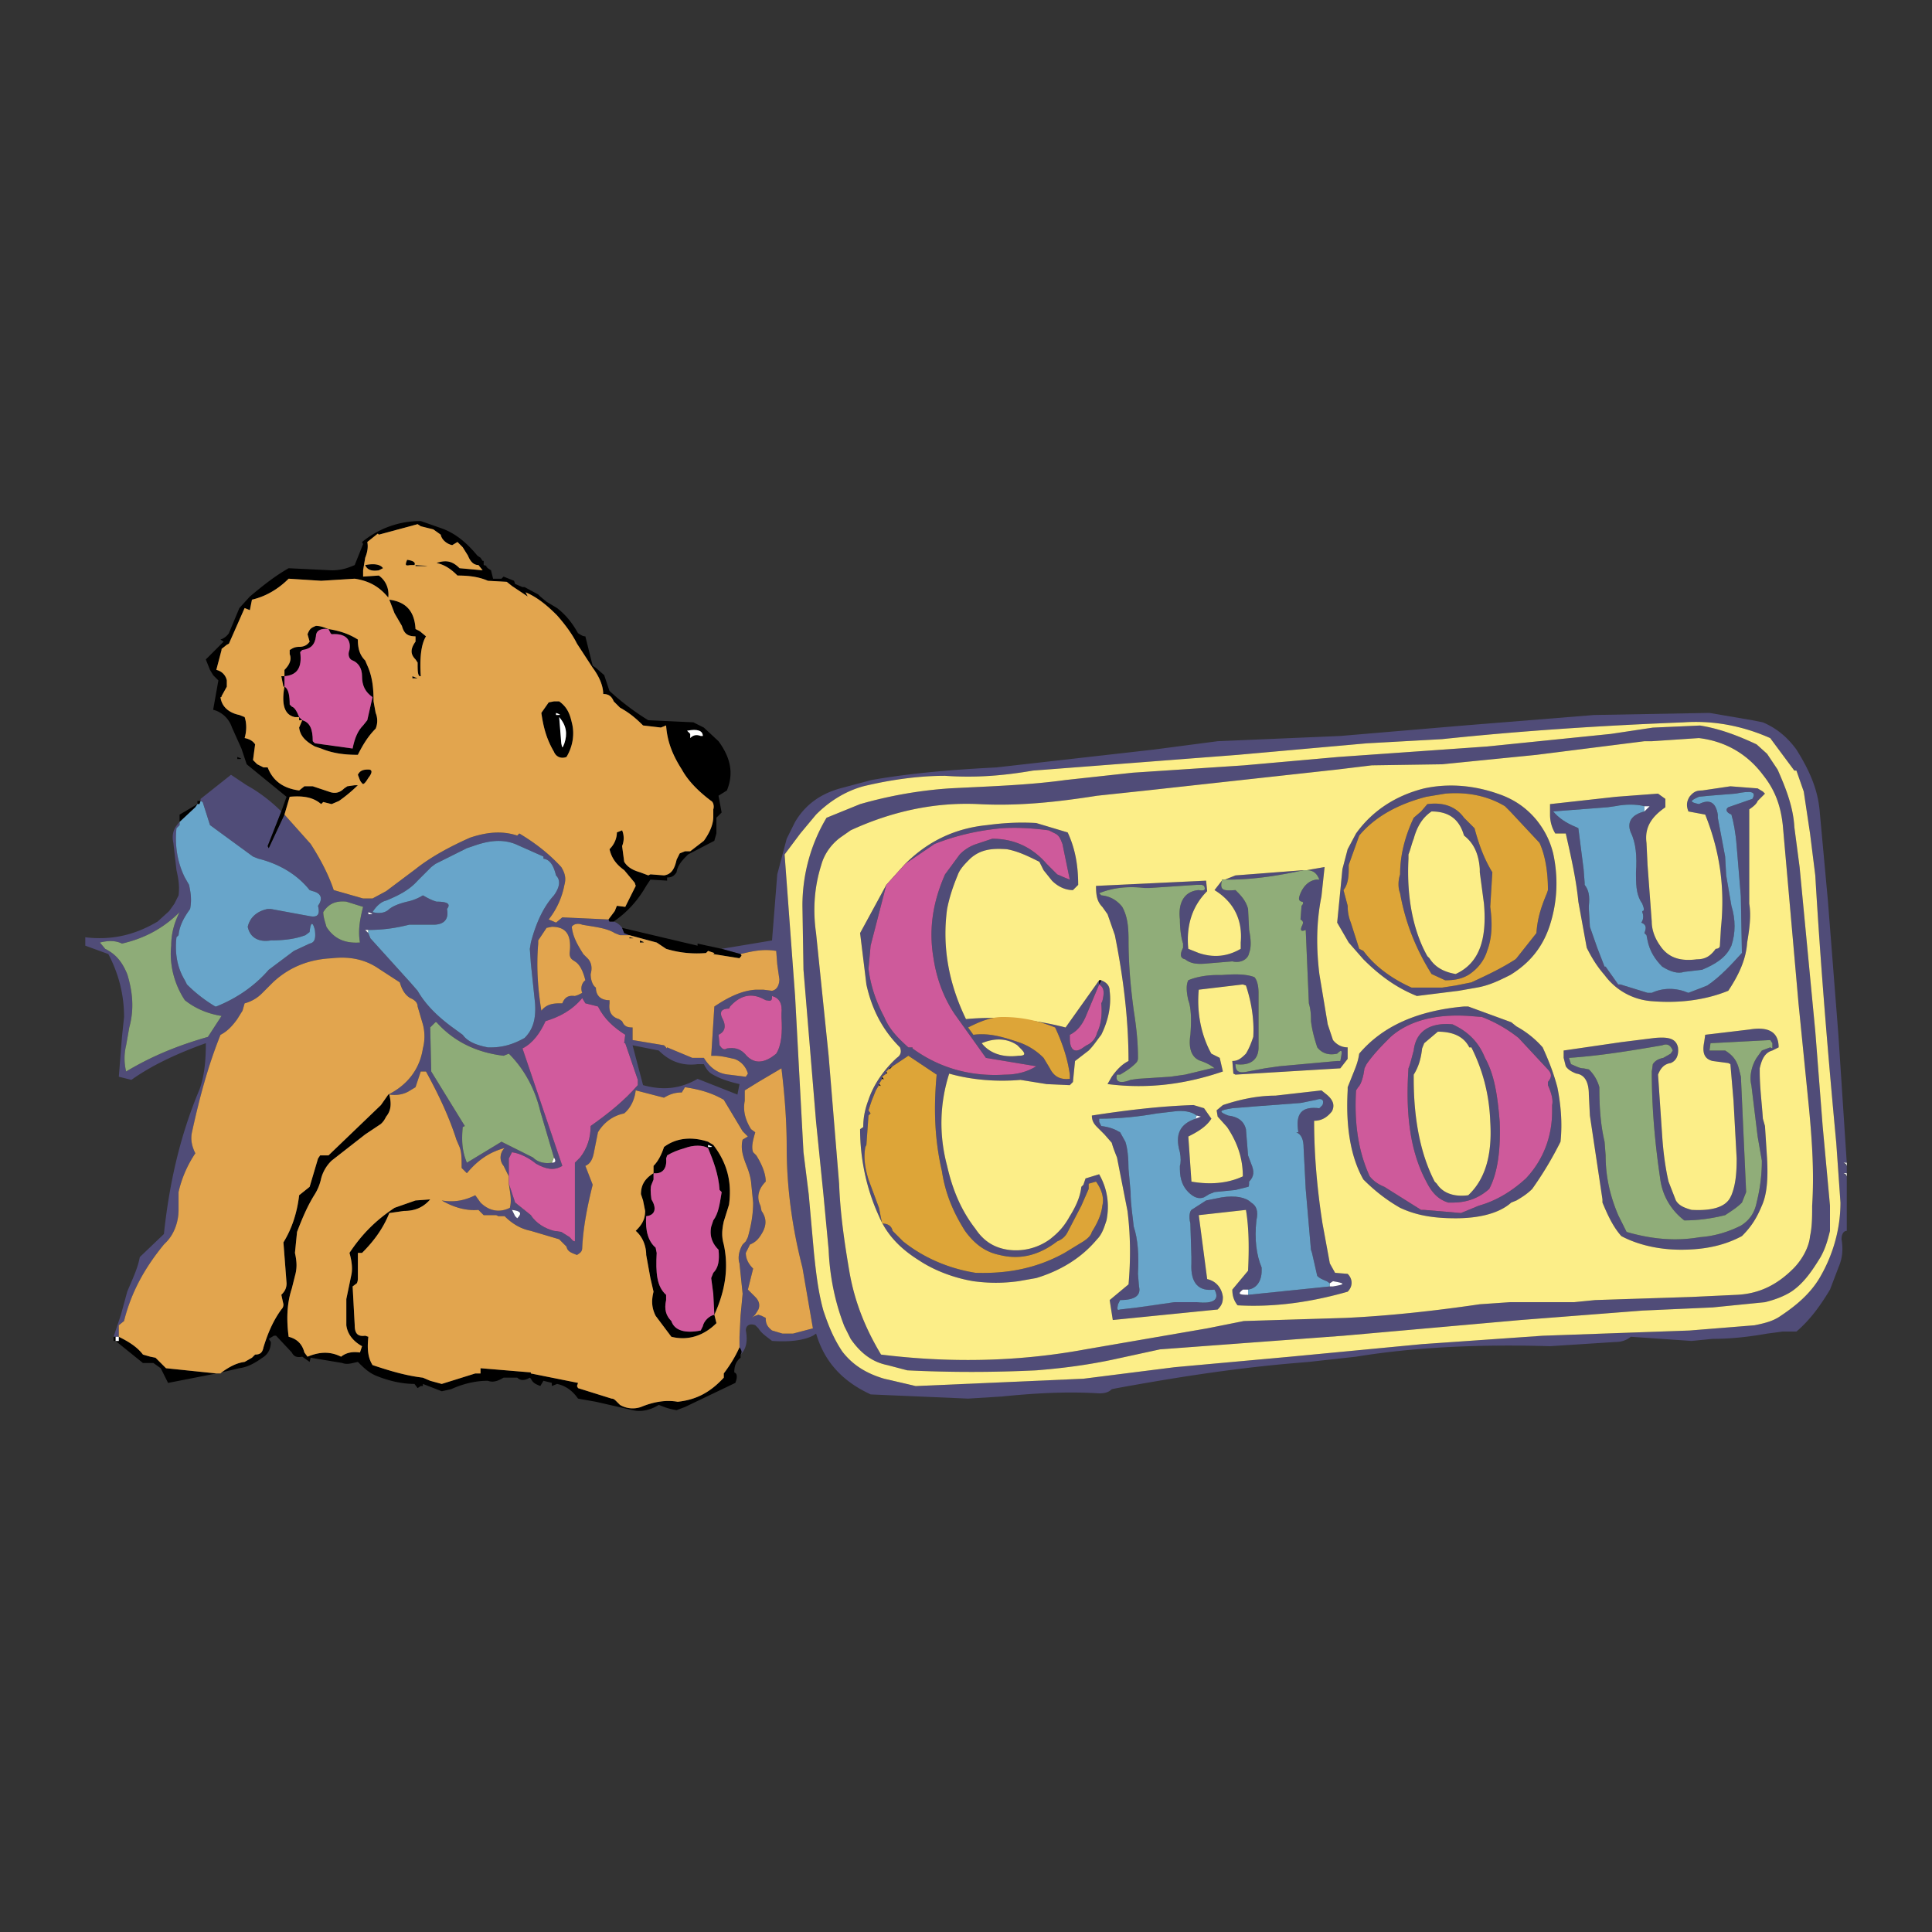 <svg xmlns="http://www.w3.org/2000/svg" width="2500" height="2500" viewBox="0 0 192.756 192.756"><rect x="0" y="0" width="192.756" height="192.756" fill="#333333" stroke="none"/><g fill-rule="evenodd" clip-rule="evenodd"><path fill="#fff" fill-opacity="0" d="M0 0h192.756v192.756H0V0z"/><path d="M184.252 116.006l-.836-12.764-1.047-13.39-.836-9.101c-.211-2.092-1.047-3.975-2.303-5.963-.836-1.151-1.883-2.092-3.348-2.72l-1.045-.209-4.289-.732-11.508.209-12.973 1.046-12.344 1.046-12.24.523-6.381.837-15.691 1.778c-4.08.209-8.265.523-12.449 1.255l-3.138.837c-1.883.523-3.452 1.569-4.499 3.348l-.835 1.674-.942 3.557-.523 6.591-5.021.837 1.883.523c1.255-.314 2.302-.523 3.557-.314l.105 1.36.209 1.466c0 .521-.209 1.045-.732 1.15l-.837-.105h-.837c-1.465.105-2.825.838-4.08 1.674l-.313 4.916h.313c.732 0 1.465.211 1.988.314.627.209 1.151.732 1.36 1.465l-.209.314-1.674-.209c-1.255-.105-1.988-.838-2.511-1.674h-1.15l-2.511-1.047-.104.105v-.105l-.209-.209-3.138-.523v-1.256c-.523 0-.837-.104-1.046-.627l-.313-.209c-.732-.209-1.046-.732-.941-1.57v-.312c-.837 0-1.36-.42-1.36-1.256-.313-.209-.522-.732-.522-1.359.209-.732 0-1.256-.314-1.57l-.418-.418c-.523-.837-1.046-1.674-1.151-2.72.104-.209.523-.418 1.046-.209 1.15.209 2.406.313 3.243.837l.523.209h.941l-.523-.209-.209-.523a1.629 1.629 0 0 0-.836-.627h-.424l-.104-.209-4.603-.209-.628.523-.732-.314a7.908 7.908 0 0 0 1.569-3.453c.209-.732 0-1.255-.314-1.778-1.255-1.36-2.616-2.406-4.185-3.348l-.209.209c-1.569-.523-3.138-.314-4.708.209-1.883.837-3.871 1.883-5.44 3.138l-2.929 2.197-1.36.732h-.941l-2.929-.837c-.523-1.569-1.36-3.139-2.301-4.603l-2.615-2.93-1.569 3.348-.104-.209 1.36-3.452c-1.046-1.046-2.301-1.988-3.452-2.615L23.047 77.3l-3.034 2.406v.209l.209.105.732 2.301 4.29 3.138.523.209c2.092.523 3.871 1.569 5.126 3.139l.313.104c.837.209 1.046.732.523 1.464.209.837 0 1.151-.732 1.046l-1.15-.209-2.825-.523h-.313c-1.046.209-1.778.837-1.988 1.778.209 1.046 1.046 1.569 2.301 1.36 1.569 0 2.616-.209 3.453-.523l.418-.313c.104-1.046.313-1.046.523-.209.104.837 0 1.255-.523 1.36l-1.569.732-2.511 1.882c-1.36 1.57-3.138 2.826-5.23 3.662h-.104a14.533 14.533 0 0 1-2.825-2.197l-.209-.418c-.628-1.047-1.046-2.406-.837-4.289l.209-.209c.104-1.046.628-1.883 1.151-2.615.209-1.046 0-1.883-.104-2.406l-.418-.732c-.628-1.255-1.046-2.929-.837-4.917l.314-.314v-.314c-.523.523-.836 1.15-.627 2.092l.313 2.72c.209.941.314 1.569.209 2.51l-.418.837-.523.732-1.151 1.046c-2.302 1.36-4.603 1.883-7.218 1.569v.837l2.301.837c1.046 1.988 1.569 4.08 1.569 6.277l-.209 1.986-.314 3.977 1.255.312c2.197-1.568 4.812-2.719 7.427-3.66 0 1.568-.104 3.139-.627 4.602-1.988 4.709-3.034 9.52-3.557 14.438l-2.406 2.301c-.209 1.15-.732 2.197-1.255 3.453l-.627 2.301-.732 2.197h.523v-1.15l.523-.42c.732-2.928 2.092-5.334 3.976-7.635l.209-.211c.837-.836 1.255-2.092 1.255-3.242v-1.779a11.448 11.448 0 0 1 1.674-3.869c-.314-.629-.523-1.361-.314-2.197.732-3.348 1.569-6.486 2.825-9.625.627-.312 1.151-.836 1.674-1.568l.523-.838.209-.732a3.822 3.822 0 0 0 1.778-1.045l1.047-1.047c1.673-1.568 3.661-2.301 5.858-2.406 1.778-.209 3.348.104 4.708 1.046l2.092 1.359c.209.732.523 1.256 1.046 1.57.523.209.732.521.732.836l.523 1.779a4.695 4.695 0 0 1 0 2.406c-.314 2.092-1.569 3.66-3.452 4.602h.104c.732.105 1.465 0 2.092-.418l.523-.314.523-1.568h.523c1.255 2.301 2.301 4.498 3.034 6.799l.314.732c.209.523.209 1.15.209 2.092l.523.523c1.046-1.254 2.197-2.092 3.766-2.51a1.3 1.3 0 0 0-.104 1.777l.523 1.047v-1.779l.314-.627c.837.105 1.778.627 2.406 1.15.942.523 1.778.732 2.616.209l-3.975-11.715c1.046-.523 1.778-1.57 2.301-2.721 1.36-.418 2.615-1.047 3.662-2.301l.313.521 1.255.314c.628 1.256 1.569 2.092 2.72 2.824l-.105.838h.105l1.255 3.66v.523c-1.36 1.57-2.929 2.824-4.707 4.08 0 1.15-.314 2.197-1.046 3.139l-.523.523v7.846c-.209 0-.314-.209-.523-.42l-.836-.521-.733-.105c-.836-.209-1.778-.732-2.301-1.568l-.523-.42-1.046-.836-.628-1.883c.104.836.314 1.568.104 2.406-1.046.523-2.092.312-2.929-.523l-.523-.732c-1.046.523-2.092.732-3.348.523 1.256.732 2.511 1.045 3.662.941l.523.523h1.256l.209.104h.627c.732.732 1.569 1.256 2.615 1.465l2.825.838.732.732c.104.521.523.627 1.046.836.314-.209.523-.314.523-.732.104-2.092.523-4.184 1.046-6.277l-.732-1.883c.523-.209.732-.732.837-1.254l.418-2.094c.628-1.045 1.569-1.674 2.615-1.883.628-.521 1.046-1.359 1.151-2.301l2.824.732c.523-.314 1.046-.523 1.778-.523l.314-.523c1.36.209 2.616.523 3.871 1.256l1.883 3.139.523.523-.523.312c-.209.838 0 1.57.314 2.406.209.523.418 1.047.523 1.779l.209 2.092c0 1.256-.209 2.301-.523 3.451l-.209.42-.314.314c-.314.521-.523 1.254-.314 1.883l.314 3.033-.209 2.197-.104 2.092v1.045c.104.211.314.42.104.732.523-.521.732-1.254.523-2.404 0-.523.418-.732.941-.523l.314.312c.314.523.836.838 1.36 1.256 1.569.105 3.034 0 4.08-.523l.314-.209c.837 2.824 2.615 4.707 5.23 5.963l.209.105 9.729.418 3.348-.209c3.139-.314 6.381-.523 9.729-.314.732 0 1.047-.209 1.256-.418l.521-.105c5.754-1.045 11.613-1.986 17.889-2.51l1.256-.105 4.707-.521c5.754-.943 12.24-1.256 19.354-1.047l6.486-.418c.523 0 1.047-.105 1.568-.523l6.068.418 2.092-.209c1.883 0 3.662-.209 5.439-.523l1.57-.209h1.359c1.359-1.15 2.406-2.615 3.348-4.184l.838-2.197c.312-.732.521-1.57.312-2.824 0-.523.209-.838.523-.838v-5.439l-.314-.314h.314v-.732l-.314-.312h.312v-.001zm-77.936-38.184c-3.766.523-7.637.628-11.612.837a42.815 42.815 0 0 0-8.892 1.569l-3.347 1.36c-1.569 2.616-2.406 5.649-2.406 8.787l.105 6.381 1.255 15.17.732 7.217.523 5.545c.105 2.615.627 5.23 1.569 7.637l.628 1.256c.941 1.359 2.092 2.301 3.661 2.615l1.988.523c4.29.209 8.475.209 12.867 0 2.615-.209 5.021-.523 7.533-1.047l4.811-1.045 18.309-1.361 17.678-1.568 12.137-.941 7.008-.314 5.23-.523c.838-.209 1.779-.521 2.615-1.045 1.256-.838 2.094-2.092 2.93-3.453.523-.941.732-1.777.941-2.615v-2.51l-.732-7.951-.732-9.414-1.568-16.425-.523-3.976c-.104-1.988-.838-3.871-1.674-5.753l-1.047-1.569-1.045-.941c-1.779-.837-3.662-1.569-5.65-1.883l-4.707.209-4.184.628-12.344 1.255-14.855 1.046-9.416.837-11.088.732-6.698.73zm-16.005 8.369l2.929-1.987c2.092-.837 4.393-1.36 6.696-1.569 1.568-.105 3.139 0 4.707.209l.627.313c.418.209.523.523.732 1.047l.732 3.557-.523-.209-.732-.314-1.045-1.046c-1.359-1.569-3.139-2.511-5.439-2.511l-1.57.523a4.084 4.084 0 0 0-1.673 1.046l-1.465 1.987c-1.15 2.615-1.674 5.335-1.15 8.369.313 2.093 1.046 3.976 2.092 5.544l2.093 2.93 1.045 1.465 5.021.836c-.836.523-1.883.838-3.139.838-3.347.209-6.485-.629-9.205-2.615v-.105h-.418c-1.046-.941-1.883-1.779-2.406-3.033-.837-1.57-1.36-3.139-1.569-4.812l.209-2.302 1.569-6.068-2.615 4.812.628 5.125c.523 2.406 1.569 4.498 3.348 6.277.209.523 0 .836-.314 1.047-1.255 1.15-2.301 2.615-2.825 4.184-.313.838-.523 1.674-.523 2.721l-.314.209c0 2.928.628 5.963 1.883 8.682.836 1.988 2.301 3.348 3.975 4.395 1.569 1.047 3.557 1.777 5.439 2.092 1.57.209 2.93.209 4.5 0l1.777-.314c2.406-.73 4.498-1.986 6.068-3.869.523-.523.732-1.256.941-1.883.314-1.57.104-3.139-.732-4.604l-1.359.418-.211.627-.209.211c-.104 1.045-.627 2.092-1.15 2.928-.523.941-1.047 1.57-1.986 2.303a5.769 5.769 0 0 1-4.186 1.045c-1.359-.209-2.406-.836-3.242-2.092-1.465-1.883-2.302-3.975-2.826-6.277-.836-3.137-.732-6.275.209-9.205 2.197.627 4.708.836 7.114.627l2.615.42 2.301.104.314-.314.209-2.092 1.359-1.045c.523-.523.838-1.047 1.256-1.57.627-1.254 1.047-2.824.838-4.393 0-.523-.314-.838-.838-1.047l-.209.418c.523.314.523.838.314 1.674l-.105.209c.105 1.047 0 2.094-.418 2.93a1.802 1.802 0 0 1-1.047 1.256l-.314.209c-.836.627-1.359.314-1.359-.941v-.314c.629-.312 1.15-.836 1.57-1.777l1.359-3.244v-.418l-3.348 4.707c-3.242-.836-6.59-1.15-9.938-.836-1.674-3.453-2.406-7.114-1.883-10.985.209-1.046.523-2.092 1.047-3.348.209-.627.732-1.15 1.255-1.674 1.045-.941 2.198-1.046 3.663-.941 1.15.209 2.195.732 3.242 1.255l.418.837.838 1.046c.521.523 1.254.941 2.092.941l.523-.523c0-1.987-.314-3.661-1.047-5.23l-3.139-.941c-1.777-.104-3.348 0-4.916.209-3.139.309-5.859 1.564-8.16 3.866zm12.763-9.311c-3.035.523-5.754.732-8.789.523-2.72 0-5.544.418-8.16 1.046-1.883.523-3.452 1.569-4.708 2.824l-1.569 1.883-1.568 2.094 1.046 14.122.837 15.588.522 4.184.523 5.859c.209 1.988.418 3.871.941 5.754.523 1.568 1.046 2.824 1.883 4.08 1.046 1.359 2.406 2.195 4.185 2.719l3.139.732 16.737-.732 9.102-1.15 11.508-1.045 13.182-1.256 12.029-.838 14.646-.521 6.486-.523c1.045-.209 1.883-.42 2.615-.941 1.568-1.047 2.928-2.197 3.871-3.768 1.359-2.301 2.092-4.916 2.092-7.531l-.42-5.963c-.836-8.893-1.568-17.784-2.092-26.676l-.523-4.185-.627-4.184-.732-2.092h-.209l-2.406-3.243c-2.824-1.255-5.754-1.778-8.682-1.569-8.057.314-16.111.837-24.062 1.674l-7.531.418-12.867 1.15-19.039 1.465-1.36.102zm27.303 9.939c.732 0 1.047.418 1.256.941h-.314c-.732.104-1.256.627-1.568 1.36-.211.523-.211.732.104.836.209 0 .209.209 0 .418l-.104 1.36c.312.209.312.314.104.732-.104.314-.104.523.418.314l.314 7.322c.209.732.209 1.256.209 1.779.105.836.314 1.674.629 2.615.418.523 1.045.836 1.986.627.523-.521.523-.312.314.732h-.314l-5.754.523-1.463.209-1.674.314c-.943.209-1.256 0-1.256-.732 1.568.209 2.301-.523 2.301-1.674v-5.439c0-.838-.209-1.359-.418-1.57-.838-.312-1.883-.312-3.242-.209h-.42c-1.15 0-2.197.209-2.928.523-.211.418-.211 1.047 0 1.988.312.836.312 2.092.209 3.451-.209 1.361.104 2.303 1.045 2.615.629.209 1.15.523 1.361.732h-.314l-2.615.629-1.465.209-3.242.209-.732.104c-1.047.42-1.57.209-1.361-.521h.314c.523-.314 1.047-.629 1.57-1.152.209-.209.209-.418.209-.521 0-1.779-.209-3.348-.42-4.709-.312-2.301-.521-4.603-.521-7.008 0-1.36-.105-2.406-.629-3.348-.418-.523-1.045-1.046-2.092-1.151l-.209-.209c1.256-.523 2.824-.732 4.498-.523h.523l4.707-.314h.523l.209.105c.209.418 0 .523-.523.418-1.359.104-2.092 1.15-1.883 2.929 0 .836.105 1.778.314 2.406v.418c-.314.628-.314 1.046.209 1.151.523.418 1.15.523 2.197.418l2.51-.209c.838.209 1.57-.209 1.674-.837.209-.523.209-1.255 0-2.302l-.104-2.092c-.211-.837-.732-1.36-1.256-1.883-1.256.104-1.57 0-1.359-.941l-.732.941c1.883 1.15 2.824 2.929 2.615 5.23v.628c-1.256.732-2.615.941-4.186.418l-1.045-.418c-.211-2.197.312-4.185 1.883-5.754l-.105-1.046-10.984.523c0 .941.105 1.569.629 2.092l.521.732.732 2.092c.838 4.184 1.361 8.37 1.361 12.553-.629.314-1.152.838-1.674 1.57l-.42.732c4.08.521 7.846 0 11.508-1.256l-.314-1.359-.836-.42c-1.047-1.883-1.465-4.184-1.256-6.381l4.395-.523.312.105c.523 1.568.838 3.348.732 5.125-.209.629-.418 1.152-.732 1.674-.521.523-.836.732-1.359.732l.105 1.256.209.105 10.461-.629.732-.941v-1.15c-.523 0-1.047-.209-1.465-.732l-.523-1.568-.836-5.021c-.314-2.616-.314-5.126.209-7.742l.314-2.929-1.778.318zm-.315 0c-2.406.522-4.916.941-7.531.941h-.314l1.047-.419 6.798-.522zm-20.607-7.428l4.916-.523 19.039-2.092 3.453-.418 7.008-.105 9.416-.941 10.775-1.36h.732l4.707-.314c2.615.314 4.812 1.569 6.381 3.662 1.256 1.569 1.779 3.138 1.988 5.021l1.568 17.783 1.047 10.463c.314 3.346.523 6.484.314 9.729 0 1.045 0 2.092-.211 3.033-.104 1.15-.836 2.406-1.672 3.242-1.57 1.57-3.35 2.512-5.65 2.615l-4.498.211-9.625.312-2.092.209h-6.381l-3.033.209c-4.289.629-8.893 1.152-13.391 1.361l-10.148.312-3.66.732-12.135 2.094c-6.801 1.254-13.601 1.359-20.4.521-1.569-2.615-2.615-5.23-3.138-8.158-.523-3.035-.941-5.963-1.046-8.893l-1.046-12.764-1.255-12.239c-.314-2.197-.209-4.498.523-6.8.314-1.151 1.046-2.092 1.883-2.72l1.046-.732c4.08-1.883 8.369-2.824 12.762-2.615 3.977.211 7.847-.207 11.823-.835zm34.731-.209c2.406-.209 4.395.314 5.963 1.255l.523.523 2.93 3.138c.521 1.151.836 2.72.836 4.708l-.105.314c-.521 1.255-.939 2.406-1.045 3.975l-1.988 2.511-.104.104c-1.465.942-2.824 1.569-4.395 2.301l-1.568.314-1.361.209h-3.033c-1.883-.836-3.66-2.092-4.812-3.662l-.418-.209-.836-2.615a4.304 4.304 0 0 1-.314-1.674l-.418-1.569c.418-.523.521-1.255.521-2.092v-.418l1.047-2.929c1.57-1.883 3.871-3.138 6.695-3.871l1.882-.313zm-1.36 1.778c1.568 0 2.615.627 3.139 2.092l.104.314c.941.732 1.465 1.778 1.57 3.348v.314l.418 3.138c.314 3.662-.523 5.963-2.824 7.01-1.256-.211-2.094-.732-2.615-1.57l-.209-.209c-1.361-2.406-2.094-5.754-1.885-9.729v-.418c.211-.523.314-1.046.523-1.569.314-1.152.838-2.093 1.779-2.721zm-1.047 0l.629-.732c1.568-.209 2.824.209 3.66 1.36l1.047 1.046c.418 1.569.941 3.033 1.777 4.394l-.209 3.452c.209 1.569.209 3.034-.312 4.394-.314 1.046-1.047 1.882-1.885 2.406-.732.42-1.463.523-2.301.523l-1.359-.627c-1.57-2.511-2.615-5.126-3.139-8.056-.209-.523-.209-1.255 0-1.883 0-1.987.523-3.871 1.359-5.649l.733-.628zm7.637-1.778c1.57.523 2.824 1.36 3.871 2.615.836 1.046 1.359 2.092 1.674 3.348.523 2.406.418 4.812-.314 7.114-.732 2.301-2.092 3.871-3.975 5.021-1.047.523-2.092 1.047-3.348 1.256l-1.779.314-4.184.521c-2.092-.836-3.766-2.092-5.336-3.661l-1.465-1.674-1.15-1.987.523-5.335.523-1.988.836-1.569c1.57-2.196 3.871-3.766 6.801-4.498 2.407-.523 4.917-.314 7.323.523zm16.738.523v.836c-1.359.941-2.092 1.988-1.883 3.557l.104 2.197.42 5.649c0 .837.312 1.674.836 2.406.838 1.255 2.092 1.569 3.662 1.36.836 0 1.359-.313 1.883-1.046.209 0 .418-.105.418-.314l.105-1.779c.418-3.975-.105-7.636-1.57-11.298l-1.674-.313c-.209-.523-.209-.941.105-1.465.418-.523.732-.628 1.256-.628l2.824-.418 2.719.209.523.314.209.209-.732.732c-.104.314-.521.627-.836.837v9.415c.209 1.255 0 2.615-.209 3.871-.105 1.674-.838 3.243-1.883 4.813-2.303.941-4.918 1.254-7.533 1.045a6.414 6.414 0 0 1-4.812-2.615c-.73-.836-1.254-1.673-1.777-2.72l-.838-4.603c-.209-2.196-.732-4.498-1.254-6.8h-1.047a3.606 3.606 0 0 1-.523-1.883v-1.046l6.592-.732 4.184-.314.731.524zm-2.092 1.255c-1.256.313-1.779 1.046-1.361 2.092.523 1.046.629 2.406.523 3.976v.313c0 1.256.105 2.093.629 2.825.209.523.209.732 0 .732v.104c.209.523 0 .941-.105 1.046.523.209.523.522.314 1.046l.209.209.104.523c.211 1.046.732 1.883 1.465 2.616.838.521 1.57.732 2.197.521l1.779-.209c1.254-.522 2.301-1.15 2.824-2.196l.104-.209c.42-1.255.42-2.615 0-3.976l-.521-3.034-.105-1.883-.732-3.871v-.314c-.209-1.255-.836-1.569-1.883-1.046-.941-.209-.941-.314 0-.732l1.047-.104 2.615-.209c1.568-.314 2.092-.209 1.674.523l-2.406.836c-.314.209-.209.523.312.732.209.732.42 1.778.523 3.139l.418 5.021.105 5.649c-1.047 1.15-2.197 2.405-3.453 3.243l-.521.209-1.361.523c-1.254-.523-2.51-.523-3.66 0h-.42l-2.719-.838h-.209l-1.256-1.777h-.105l-.73-1.884-.732-2.092-.105-1.778v-.314c.105-.941 0-1.569-.418-2.092v-.209l-.105-1.36-.523-4.08-.209-.105c-1.045-.418-1.777-.941-2.301-1.569l5.439-.419.732-.104c1.047-.209 2.092-.209 2.93 0h.523l-.526.526zm12.762 23.852c-.732.209-1.045.836-1.256 1.777v.314c0 1.568.211 3.139.314 4.707l.209.732.209 3.242c.105 1.988 0 3.557-.521 4.709-.523 1.254-1.047 2.092-1.988 3.033-1.568.838-3.453 1.359-6.068 1.359-2.301 0-4.393-.521-5.963-1.359-.836-.941-1.359-2.092-1.883-3.348v-.314l-1.254-8.369-.105-2.092c0-1.256-.418-1.986-1.256-2.092-.523-.209-.836-.418-1.045-.732l-.211-.836v-.732l5.754-.838 3.348-.418c1.256-.105 2.094 0 2.303.941.104.836-.209 1.359-.732 1.568-.732.105-1.047.629-1.256 1.152l.418 6.172c.105 1.568.314 3.137.629 4.498l.732 1.883c.312.523.836.732 1.568.941 1.883.104 3.348-.209 3.871-1.256l.104-.209c.42-1.047.523-2.197.523-3.662l-.314-5.752-.312-3.662-.209-.105-1.57-.209c-.836-.209-1.045-.836-.836-1.883l.104-.732 4.395-.523c1.883-.312 2.93.211 2.93 1.779l-.632.316zm-.209-.314l-.836.314-.523.732c-.523.836-.732 1.883-.523 2.719l.627 5.127.42 2.406c0 1.568-.211 2.928-.523 4.184-.209 1.047-.732 1.779-1.57 2.301-1.254.629-2.615 1.047-4.08 1.15-2.404.42-4.811.211-7.322-.521l-.836-1.674c-.838-1.988-1.256-3.871-1.256-5.963l-.105-1.361c-.418-1.777-.521-3.557-.521-5.439a3.827 3.827 0 0 0-1.047-1.777l-.523-.105c-.418 0-.732-.209-1.256-.418l-.209-.627c3.139-.211 6.277-.732 9.311-1.256.523-.209.838 0 1.047.523l-.209.312-.732.42c-.523.104-.838.312-1.047.627l-.104.732c0 3.662.312 7.113.836 10.67.209 1.674 1.047 3.139 2.406 4.186 1.465 0 2.824-.211 4.08-.523.627-.42 1.15-.732 1.674-1.256l.418-1.047-.523-11.506-.209-.838c-.209-.732-.523-1.256-1.359-1.777h-1.568l.104-.732 5.963-.314.209.314v.418c-.005.105-.005.105-.214-.001zm-22.283 2.092c.523.523.523.838.105 1.359v.314c.418.941.523 1.57.418 1.988v.626c0 2.615-.941 4.918-2.615 6.695-1.254 1.15-2.824 2.197-4.707 2.721l-1.779.732-3.66-.314h-.314l-3.66-2.301c-.523-.211-1.047-.523-1.465-1.047-1.047-2.301-1.57-5.021-1.361-8.578l.211-.314c.312-.312.521-1.045.627-1.883l.209-.418c.732-1.047 1.568-1.883 2.406-2.721 1.777-1.568 4.393-2.301 7.74-2.092l1.361.105a13.874 13.874 0 0 1 3.66 2.092l2.824 3.036zm-3.033-4.184a9.576 9.576 0 0 1 2.615 2.092c.523 1.15 1.047 2.406 1.465 3.975.314 1.57.523 3.453.314 5.439a35.31 35.31 0 0 1-2.824 4.709c-.523.521-1.047.836-1.57 1.15l-.521.209c-1.152 1.047-3.139 1.568-5.545 1.568-2.303 0-3.977-.312-5.545-1.045-1.465-.838-2.615-1.779-3.662-2.824-1.254-2.197-1.777-5.23-1.568-8.893v-.314l.627-1.568c.209-.523.42-1.047.523-1.779 2.301-2.719 5.754-4.289 10.461-4.707h.418l4.291 1.57.521.418zm-6.381-.209c1.568.732 2.615 1.777 3.242 3.348.941 1.674 1.256 3.766 1.465 6.381.105 2.824-.209 5.125-1.045 6.695-.941.836-2.094 1.359-3.662 1.359h-.418c-1.047-.314-1.674-1.047-2.197-2.092-1.568-2.93-2.092-6.592-1.779-11.299.211-.523.314-1.045.523-1.777.209-1.882 1.57-2.824 3.871-2.615zm-3.033 2.407l.209-.523 1.359-1.15c1.57 0 2.615.521 3.139 1.568h.209c1.047 2.092 1.779 4.498 1.883 7.428.209 3.348-.523 5.754-2.197 7.322-1.568.209-2.615-.314-3.137-1.15l-.211-.209c-1.359-2.615-2.092-6.068-2.092-10.252v-.418c.523-.839.732-1.675.838-2.616zm-8.996 6.275c-.42.523-.943.941-1.779.941 0 3.453.314 6.904.836 10.252l.732 3.977.523.941 1.256.104c.523.523.523 1.256 0 1.779-3.662 1.045-7.322 1.568-10.984 1.359-.418-.523-.523-1.047-.523-1.568l1.57-1.883c.104-2.094.104-4.186-.211-6.068l-4.707.523.838 6.381c.941.209 1.465.941 1.568 1.779 0 .521-.104.836-.523 1.254l-10.461 1.047-.312-1.988 1.883-1.568c.209-2.406.209-4.812-.105-7.324l-1.047-5.334c-.209-.523-.418-1.047-.521-1.465l-.732-.836-.732-.732c-.314-.314-.523-.629-.523-1.152 3.348-.521 6.799-.941 10.146-1.045l1.047.314.732 1.045c-.523.838-1.465 1.359-2.301 1.779l.312 4.498c1.779.312 3.557.209 5.127-.523 0-1.779-.523-3.348-1.57-4.916l-.941-1.047-.104-.627.627-.523c1.568-.523 3.348-.941 5.23-.941l4.604-.523.523.418c.625.522.834 1.045.522 1.672zm-3.559 2.092c.523.211.732.732.732 1.57l.209 4.08.523 6.066.105.314.523 2.301c.209.209.418.314.941.523l.312.209.314-.209c1.256.209 1.256.314 0 .523h-.314l-8.158.836c-.943 0-1.047-.104-.523-.521h.523c.836-.105 1.359-.838 1.359-1.883v-.314c-.523-1.256-.732-2.824-.523-4.707.209-.943 0-1.465-.523-1.779-.523-.523-1.568-.732-2.928-.523l-1.57.314-1.465.941c-.104.104-.312.523-.104 1.359l.104 3.348v.629c-.104 1.986.732 2.824 2.303 2.615.521.941 0 1.463-1.779 1.254h-2.197l-3.66.523-1.779.209c-.314.105-.314 0-.209-.523l.209-.418c1.57 0 2.092-.523 1.883-1.359l-.104-1.256c.104-1.883 0-3.451-.42-4.707-.104-1.047-.312-2.197-.312-3.453l-.209-2.301c0-1.15-.105-2.092-.314-2.721l-.523-.941c-.523-.312-1.045-.521-1.883-.627l-.209-.418v-.314c2.092 0 3.975-.209 5.754-.523l1.777-.209c.838-.104 1.674 0 2.197.418l.418.105-.523.209c-1.568.523-2.092 1.57-1.568 3.348.105.523.105 1.047 0 1.359v.314c0 1.047.314 1.779.838 2.301.521.523 1.045.732 1.568.523l.523-.314.523-.209 2.092-.209 1.256-.312c.104 0 .104-.211.104-.523.523-.523.523-1.047.209-1.779l-.312-.836-.211-2.615c-.209-.838-.836-1.256-1.777-1.361-1.047-.418-.838-.521.418-.73l2.615-.211 4.186-.312 1.568-.314c.523-.209.838 0 .627.523l-.312.314c-1.779-.211-2.406.521-2.094 2.404h-.21v-.001zm-24.06-10.461c-1.568-.627-3.242-1.045-5.23-1.045-1.15 0-2.197.418-3.452 1.045l.522.732c1.57-.209 2.93.209 4.5.732a6.374 6.374 0 0 1 2.51 1.57l.629 1.045c.418.838 1.045 1.15 1.986 1.047v-.418c-.21-1.57-.733-3.138-1.465-4.708zm-3.766 1.779c-1.045-.732-2.301-.732-3.557-.209.732.941 1.988 1.465 3.662 1.254.732 0 .732-.209.209-.73l-.314-.315zm-14.541 5.545l-.314.941.209.312-.209.209-.209 2.93-.104.209c-.209 1.15 0 2.197.313 3.244l1.046 2.824.314 1.568c.522 0 .941.209 1.046.732l1.046 1.047c2.092 1.674 4.603 2.719 7.219 3.139 3.139.104 6.066-.42 8.891-1.988l1.883-1.15c.314-.209.732-.523.838-.941.523-.838.941-1.674 1.047-2.615.209-.838-.105-1.674-.629-2.406l-.732.209v.523l-.732 1.674-1.359 2.615c-.209.418-.523.732-1.047.941-1.777 1.359-3.66 1.883-5.752 1.359-1.57-.314-2.617-1.256-3.453-2.406-1.255-1.988-1.988-3.871-2.301-5.963-.732-3.139-.837-6.275-.523-9.623l-2.824-1.885-1.569 1.047-.313.209-.314.314v.209l-.418.314v.209l-.314.523v.104l-.314.523-.422 1.049zM9.969 94.037l.523.628c1.046.523 1.674 1.255 2.197 2.511.523 1.674.732 3.451.209 5.334l-.314 1.779a5.532 5.532 0 0 0 0 2.615c2.615-1.57 5.23-2.615 8.16-3.453l1.36-2.092c-1.36-.209-2.615-.732-3.661-1.568-1.046-1.57-1.569-3.558-1.36-5.44 0-1.255.313-2.301.836-3.348-1.569 1.569-3.452 2.615-5.753 3.138-.628-.313-1.361-.313-2.197-.104zm22.596-1.57c.732 1.151 1.778 1.674 3.347 1.569-.209-1.255 0-2.301.314-3.557l-1.674-.523c-1.046-.104-1.778.209-2.301 1.046 0 .524.209 1.047.314 1.465zm4.185.628l.209.523 3.975 4.394.732.838c.837 1.465 2.092 2.615 3.348 3.557l1.15.836c.523.732 1.465 1.047 2.511 1.256h.314c1.36 0 2.406-.418 3.348-.941.837-.838 1.15-1.883 1.046-3.453l-.418-3.975-.104-1.464.104-.628c.523-1.987 1.255-3.557 2.301-4.708.523-.732.733-1.464.209-1.988-.209-.836-.523-1.569-1.255-1.674v-.209l-2.824-1.255c-1.36-.523-2.72-.314-4.185.209l-.628.209-3.138 1.569-.418.314-.313.314-1.046 1.046c-.837.941-1.883 1.464-3.138 1.987-.523.104-1.046.628-1.36 1.151.837.209 1.36 0 1.674-.314.418-.314.941-.523 1.779-.732a4.91 4.91 0 0 0 1.569-.627c.209.105.523.314 1.046.523l.314.104c1.046 0 1.464.209 1.046.732.209 1.046-.314 1.569-1.36 1.569h-2.406c-1.255.313-2.511.523-4.08.523h-.314l.312.314zm0-2.092v.209c.522 0 .522 0 0-.209zm17.783 1.569l-.836 1.256v.313c-.21 2.511 0 4.708.313 6.695.418-.521.941-.732 1.778-.732h.314c.209-.521.523-.836 1.255-.732l.313-.104.419-.209c-.209-.523 0-1.047.313-1.256-.209-.838-.523-1.569-1.046-1.883-.314-.209-.523-.314-.523-.837.209-1.779-.313-2.616-1.778-2.616l-.522.105zm32.848 16.215zm-11.402-9.205c-1.151-.523-2.197-.211-3.139.836l-.104.209c-.732 0-.941.314-.732.838.523.941.314 1.465-.313 1.777l.104 1.047c.209.314.418.523.732.314.732-.105 1.255 0 1.779.521.836 1.047 1.883 1.047 3.138 0 .523-.836.628-2.092.523-3.66v-.314c.104-1.047-.209-1.568-.941-1.779 0 .523-.104.523-.628.42l-.419-.209zm-5.021 7.531c.837.523 1.883.836 2.824 1.047l-.209 1.045-3.976-1.568c-1.778 1.045-3.557 1.15-5.439.627l-1.046-3.975 2.615.523c1.046 1.045 2.301 1.568 3.871 1.359h.628c.208.419.417.733.732.942zm3.347 1.674v1.047c-.209 1.045.104 1.986.627 2.824l.418.312c-.209.732-.418 1.465-.209 1.988l.314.314c.523.836.941 1.777.941 2.615-.732.732-.941 1.568-.523 2.406l.105.521c.522.732.522 1.465 0 2.303-.314.523-.628.836-1.151 1.047l-.418.836c0 .523.209 1.047.732 1.568l-.523 2.094.732.732c.314.312.523.73.314 1.254-.209.314-.314.629-.732.838l.418-.209.314-.105.314.105.418.209c0 .523.104.836.628 1.256l1.046.312h1.045l1.988-.523-1.046-6.066c-1.046-4.08-1.569-8.055-1.569-12.031 0-2.615-.209-5.23-.523-7.846l-2.301 1.359-1.359.84zm-19.04 6.695l-1.359-4.604c-.523-2.197-1.569-4.184-3.139-5.754l-.523.209c-2.615-.312-4.917-1.359-6.695-3.346h-.105l-.523.521.104 4.395 3.348 5.439-.209.105c-.104 1.254-.104 2.301.418 3.557l3.452-2.094 3.139 1.57c.523.523 1.255.627 1.883.523.419.003.419-.206.209-.521zm-3.661 6.067c.523-.521.314-.732-.523-.836l.314.627.209.209z" fill="#504c78"/><path d="M106.316 77.822c-3.766.523-7.637.628-11.612.837a42.815 42.815 0 0 0-8.892 1.569l-3.347 1.36c-1.569 2.616-2.406 5.649-2.406 8.787l.105 6.381 1.255 15.17.732 7.217.523 5.545c.105 2.615.627 5.23 1.569 7.637l.628 1.256c.941 1.359 2.092 2.301 3.661 2.615l1.988.523c4.29.209 8.475.209 12.867 0 2.615-.209 5.021-.523 7.533-1.047l4.811-1.045 18.309-1.361 17.678-1.568 12.137-.941 7.008-.314 5.23-.523c.838-.209 1.779-.521 2.615-1.045 1.256-.838 2.094-2.092 2.93-3.453.523-.941.732-1.777.941-2.615v-2.51l-.732-7.951-.732-9.414-1.568-16.425-.523-3.976c-.104-1.988-.838-3.871-1.674-5.753l-1.047-1.569-1.045-.941c-1.779-.837-3.662-1.569-5.65-1.883l-4.707.209-4.184.628-12.344 1.255-14.855 1.046-9.416.837-11.088.732-6.698.73zM88.427 88.283l-2.615 4.812.628 5.125c.523 2.406 1.569 4.498 3.348 6.277.209.523 0 .836-.314 1.047-1.255 1.15-2.301 2.615-2.825 4.184-.313.838-.523 1.674-.523 2.721l-.314.209c0 2.928.628 5.963 1.883 8.682.836 1.988 2.301 3.348 3.975 4.395 1.569 1.047 3.557 1.777 5.439 2.092 1.57.209 2.93.209 4.5 0l1.777-.314c2.406-.73 4.498-1.986 6.068-3.869.523-.523.732-1.256.941-1.883.314-1.57.104-3.139-.732-4.604l-1.359.418-.211.627-.209.211c-.104 1.045-.627 2.092-1.15 2.928-.523.941-1.047 1.57-1.986 2.303a5.769 5.769 0 0 1-4.186 1.045c-1.359-.209-2.406-.836-3.242-2.092-1.465-1.883-2.302-3.975-2.826-6.277-.836-3.137-.732-6.275.209-9.205 2.197.627 4.708.836 7.114.627l2.615.42 2.301.104.314-.314.209-2.092 1.359-1.045c.523-.523.838-1.047 1.256-1.57.627-1.254 1.047-2.824.838-4.393 0-.523-.314-.838-.838-1.047h-.209l-3.348 4.707c-3.242-.836-6.59-1.15-9.938-.836-1.674-3.453-2.406-7.114-1.883-10.985.209-1.046.523-2.092 1.047-3.348.209-.627.732-1.15 1.255-1.674 1.045-.941 2.198-1.046 3.663-.941 1.15.209 2.195.732 3.242 1.255l.418.837.838 1.046c.521.523 1.254.941 2.092.941l.523-.523c0-1.987-.314-3.661-1.047-5.23l-3.139-.941c-1.777-.104-3.348 0-4.916.209-3.139.314-5.859 1.569-8.16 3.871l-1.882 2.09zm14.647-11.403c-3.035.523-5.754.732-8.789.523-2.72 0-5.544.418-8.16 1.046-1.883.523-3.452 1.569-4.708 2.824l-1.569 1.883-1.568 2.094 1.046 14.122.837 15.588.522 4.184.523 5.859c.209 1.988.418 3.871.941 5.754.523 1.568 1.046 2.824 1.883 4.08 1.046 1.359 2.406 2.195 4.185 2.719l3.139.732 16.737-.732 9.102-1.15 11.508-1.045 13.182-1.256 12.029-.838 14.646-.521 6.486-.523c1.045-.209 1.883-.42 2.615-.941 1.568-1.047 2.928-2.197 3.871-3.768 1.359-2.301 2.092-4.916 2.092-7.531l-.42-5.963c-.836-8.893-1.568-17.784-2.092-26.676l-.523-4.185-.627-4.184-.732-2.092h-.209l-2.406-3.243c-2.824-1.255-5.754-1.778-8.682-1.569-8.057.314-16.111.837-24.062 1.674l-7.531.418-12.867 1.15-19.039 1.465-1.36.102zm18.83 10.985l-.732.941c1.883 1.15 2.824 2.929 2.615 5.23v.628c-1.256.732-2.615.941-4.186.418l-1.045-.418c-.211-2.197.312-4.185 1.883-5.754l-.105-1.046-10.984.523c0 .941.105 1.569.629 2.092l.521.732.732 2.092c.838 4.184 1.361 8.37 1.361 12.553-.629.314-1.152.838-1.674 1.57l-.42.732c4.08.521 7.846 0 11.508-1.256l-.314-1.359-.836-.42c-1.047-1.883-1.465-4.184-1.256-6.381l4.395-.523.312.105c.523 1.568.838 3.348.732 5.125-.209.629-.418 1.152-.732 1.674-.521.523-.836.732-1.359.732l.105 1.256.209.105 10.461-.629.732-.941v-1.15c-.523 0-1.047-.209-1.465-.732l-.523-1.568-.836-5.021c-.314-2.616-.314-5.126.209-7.742l.314-2.929-1.779.314h-.314l-6.799.522-1.047.419h-.312v.106zm-12.449-8.474l4.916-.523 19.039-2.092 3.453-.418 7.008-.105 9.416-.941 10.775-1.36h.732l4.707-.314c2.615.314 4.812 1.569 6.381 3.662 1.256 1.569 1.779 3.138 1.988 5.021l1.568 17.783 1.047 10.463c.314 3.346.523 6.484.314 9.729 0 1.045 0 2.092-.211 3.033-.104 1.15-.836 2.406-1.672 3.242-1.57 1.57-3.35 2.512-5.65 2.615l-4.498.211-9.625.312-2.092.209h-6.381l-3.033.209c-4.289.629-8.893 1.152-13.391 1.361l-10.148.312-3.66.732-12.135 2.094c-6.801 1.254-13.601 1.359-20.4.521-1.569-2.615-2.615-5.23-3.138-8.158-.523-3.035-.941-5.963-1.046-8.893l-1.046-12.764-1.255-12.239c-.314-2.197-.209-4.498.523-6.8.314-1.151 1.046-2.092 1.883-2.72l1.046-.732c4.08-1.883 8.369-2.824 12.762-2.615 3.977.211 7.847-.207 11.823-.835zm33.371 1.569c1.568 0 2.615.627 3.139 2.092l.104.314c.941.732 1.465 1.778 1.57 3.348v.314l.418 3.138c.314 3.662-.523 5.963-2.824 7.01-1.256-.211-2.094-.732-2.615-1.57l-.209-.209c-1.361-2.406-2.094-5.754-1.885-9.729v-.418c.211-.523.314-1.046.523-1.569.314-1.152.838-2.093 1.779-2.721zm6.59-1.778c1.57.523 2.824 1.36 3.871 2.615.836 1.046 1.359 2.092 1.674 3.348.523 2.406.418 4.812-.314 7.114-.732 2.301-2.092 3.871-3.975 5.021-1.047.523-2.092 1.047-3.348 1.256l-1.779.314-4.184.521c-2.092-.836-3.766-2.092-5.336-3.661l-1.465-1.674-1.15-1.987.523-5.335.523-1.988.836-1.569c1.57-2.196 3.871-3.766 6.801-4.498 2.407-.523 4.917-.314 7.323.523zm16.738.523v.836c-1.359.941-2.092 1.988-1.883 3.557l.104 2.197.42 5.649c0 .837.312 1.674.836 2.406.838 1.255 2.092 1.569 3.662 1.36.836 0 1.359-.313 1.883-1.046.209 0 .418-.105.418-.314l.105-1.779c.418-3.975-.105-7.636-1.57-11.298l-1.674-.313c-.209-.523-.209-.941.105-1.465.418-.523.732-.628 1.256-.628l2.824-.418 2.719.209.523.314.209.209-.732.732c-.104.314-.521.627-.836.837v9.415c.209 1.255 0 2.615-.209 3.871-.105 1.674-.838 3.243-1.883 4.813-2.303.941-4.918 1.254-7.533 1.045a6.414 6.414 0 0 1-4.812-2.615c-.73-.836-1.254-1.673-1.777-2.72l-.838-4.603c-.209-2.196-.732-4.498-1.254-6.8h-1.047a3.606 3.606 0 0 1-.523-1.883v-1.046l6.592-.732 4.184-.314.731.524zm10.67 25.107c-.732.209-1.045.836-1.256 1.777v.314c0 1.568.211 3.139.314 4.707l.209.732.209 3.242c.105 1.988 0 3.557-.521 4.709-.523 1.254-1.047 2.092-1.988 3.033-1.568.838-3.453 1.359-6.068 1.359-2.301 0-4.393-.521-5.963-1.359-.836-.941-1.359-2.092-1.883-3.348v-.314l-1.254-8.369-.105-2.092c0-1.256-.418-1.986-1.256-2.092-.523-.209-.836-.418-1.045-.732l-.211-.836v-.732l5.754-.838 3.348-.418c1.256-.105 2.094 0 2.303.941.104.836-.209 1.359-.732 1.568-.732.105-1.047.629-1.256 1.152l.418 6.172c.105 1.568.314 3.137.629 4.498l.732 1.883c.312.523.836.732 1.568.941 1.883.104 3.348-.209 3.871-1.256l.104-.209c.42-1.047.523-2.197.523-3.662l-.314-5.752-.312-3.662-.209-.105-1.57-.209c-.836-.209-1.045-.836-.836-1.883l.104-.732 4.395-.523c1.883-.312 2.93.211 2.93 1.779l-.632.316zm-25.525-2.406a9.576 9.576 0 0 1 2.615 2.092c.523 1.15 1.047 2.406 1.465 3.975.314 1.57.523 3.453.314 5.439a35.31 35.31 0 0 1-2.824 4.709c-.523.521-1.047.836-1.57 1.15l-.521.209c-1.152 1.047-3.139 1.568-5.545 1.568-2.303 0-3.977-.312-5.545-1.045-1.465-.838-2.615-1.779-3.662-2.824-1.254-2.197-1.777-5.23-1.568-8.893v-.314l.627-1.568c.209-.523.42-1.047.523-1.779 2.301-2.719 5.754-4.289 10.461-4.707h.418l4.291 1.57.521.418zm-9.414 2.198l.209-.523 1.359-1.15c1.57 0 2.615.521 3.139 1.568h.209c1.047 2.092 1.779 4.498 1.883 7.428.209 3.348-.523 5.754-2.197 7.322-1.568.209-2.615-.314-3.137-1.15l-.211-.209c-1.359-2.615-2.092-6.068-2.092-10.252v-.418c.523-.839.732-1.675.838-2.616zm-8.996 6.275c-.42.523-.943.941-1.779.941 0 3.453.314 6.904.836 10.252l.732 3.977.523.941 1.256.104c.523.523.523 1.256 0 1.779-3.662 1.045-7.322 1.568-10.984 1.359-.418-.523-.523-1.047-.523-1.568l1.57-1.883c.104-2.094.104-4.186-.211-6.068l-4.707.523.838 6.381c.941.209 1.465.941 1.568 1.779 0 .521-.104.836-.523 1.254l-10.461 1.047-.312-1.988 1.883-1.568c.209-2.406.209-4.812-.105-7.324l-1.047-5.334c-.209-.523-.418-1.047-.521-1.465l-.732-.836-.732-.732c-.314-.314-.523-.629-.523-1.152 3.348-.521 6.799-.941 10.146-1.045l1.047.314.732 1.045c-.523.838-1.465 1.359-2.301 1.779l.312 4.498c1.779.312 3.557.209 5.127-.523 0-1.779-.523-3.348-1.57-4.916l-.941-1.047-.104-.627.627-.523c1.568-.523 3.348-.941 5.23-.941l4.604-.523.523.418c.625.522.834 1.045.522 1.672zm-31.385-6.59c-1.045-.732-2.301-.732-3.557-.209.732.941 1.988 1.465 3.662 1.254.732 0 .732-.209.209-.73l-.314-.315z" fill="#fcee88"/><path d="M90.311 86.191l2.929-1.987c2.092-.837 4.393-1.36 6.696-1.569 1.568-.105 3.139 0 4.707.209l.627.313c.418.209.523.523.732 1.047l.732 3.557-.523-.209-.732-.314-1.045-1.046c-1.359-1.569-3.139-2.511-5.439-2.511l-1.57.523a4.084 4.084 0 0 0-1.673 1.046l-1.465 1.987c-1.15 2.615-1.674 5.335-1.15 8.369.313 2.093 1.046 3.976 2.092 5.544l2.093 2.93 1.045 1.465 5.021.836c-.836.523-1.883.838-3.139.838-3.347.209-6.485-.629-9.205-2.615v-.105h-.418c-1.046-.941-1.883-1.779-2.406-3.033-.837-1.57-1.36-3.139-1.569-4.812l.209-2.302 1.569-6.068 1.882-2.093zm19.353 12.03c.523.314.523.838.314 1.674l-.105.209c.105 1.047 0 2.094-.418 2.93a1.802 1.802 0 0 1-1.047 1.256l-.314.209c-.836.627-1.359.314-1.359-.941v-.314c.629-.312 1.15-.836 1.57-1.777l1.359-3.246zm44.668 8.369c.523.523.523.838.105 1.359v.314c.418.941.523 1.57.418 1.988v.626c0 2.615-.941 4.918-2.615 6.695-1.254 1.15-2.824 2.197-4.707 2.721l-1.779.732-3.66-.314h-.314l-3.66-2.301c-.523-.211-1.047-.523-1.465-1.047-1.047-2.301-1.57-5.021-1.361-8.578l.211-.314c.312-.312.521-1.045.627-1.883l.209-.418c.732-1.047 1.568-1.883 2.406-2.721 1.777-1.568 4.393-2.301 7.74-2.092l1.361.105a13.874 13.874 0 0 1 3.66 2.092l2.824 3.036zm-9.414-4.393c1.568.732 2.615 1.777 3.242 3.348.941 1.674 1.256 3.766 1.465 6.381.105 2.824-.209 5.125-1.045 6.695-.941.836-2.094 1.359-3.662 1.359h-.418c-1.047-.314-1.674-1.047-2.197-2.092-1.568-2.93-2.092-6.592-1.779-11.299.211-.523.314-1.045.523-1.777.209-1.882 1.57-2.824 3.871-2.615z" fill="#ce5a9b"/><path d="M130.377 86.819c.732 0 1.047.418 1.256.941h-.314c-.732.104-1.256.627-1.568 1.36-.211.523-.211.732.104.836.209 0 .209.209 0 .418l-.104 1.36c.312.209.312.314.104.732-.104.314-.104.523.418.314l.314 7.322c.209.732.209 1.256.209 1.779.105.836.314 1.674.629 2.615.418.523 1.045.836 1.986.627.523-.521.523-.312.314.732h-.314l-5.754.523-1.463.209-1.674.314c-.943.209-1.256 0-1.256-.732 1.568.209 2.301-.523 2.301-1.674v-5.439c0-.838-.209-1.359-.418-1.57-.838-.312-1.883-.312-3.242-.209h-.42c-1.15 0-2.197.209-2.928.523-.211.418-.211 1.047 0 1.988.312.836.312 2.092.209 3.451-.209 1.361.104 2.303 1.045 2.615.629.209 1.15.523 1.361.732h-.314l-2.615.629-1.465.209-3.242.209-.732.104c-1.047.42-1.57.209-1.361-.521h.314c.523-.314 1.047-.629 1.57-1.152.209-.209.209-.418.209-.521 0-1.779-.209-3.348-.42-4.709-.312-2.301-.521-4.603-.521-7.008 0-1.36-.105-2.406-.629-3.348-.418-.523-1.045-1.046-2.092-1.151l-.209-.209c1.256-.523 2.824-.732 4.498-.523h.523l4.707-.314h.523l.209.105c.209.418 0 .523-.523.418-1.359.104-2.092 1.15-1.883 2.929 0 .836.105 1.778.314 2.406v.418c-.314.628-.314 1.046.209 1.151.523.418 1.15.523 2.197.418l2.51-.209c.838.209 1.57-.209 1.674-.837.209-.523.209-1.255 0-2.302l-.104-2.092c-.211-.837-.732-1.36-1.256-1.883-1.256.104-1.57 0-1.359-.941v-.102h.626c2.615 0 5.125-.419 7.531-.941h.316zm46.238 17.679l-.836.314-.523.732c-.523.836-.732 1.883-.523 2.719l.627 5.127.42 2.406c0 1.568-.211 2.928-.523 4.184-.209 1.047-.732 1.779-1.57 2.301-1.254.629-2.615 1.047-4.08 1.15-2.404.42-4.811.211-7.322-.521l-.836-1.674c-.838-1.988-1.256-3.871-1.256-5.963l-.105-1.361c-.418-1.777-.521-3.557-.521-5.439a3.827 3.827 0 0 0-1.047-1.777l-.523-.105c-.418 0-.732-.209-1.256-.418l-.209-.627c3.139-.211 6.277-.732 9.311-1.256.523-.209.838 0 1.047.523l-.209.312-.732.42c-.523.104-.838.312-1.047.627l-.104.732c0 3.662.312 7.113.836 10.67.209 1.674 1.047 3.139 2.406 4.186 1.465 0 2.824-.211 4.08-.523.627-.42 1.15-.732 1.674-1.256l.418-1.047-.523-11.506-.209-.838c-.209-.732-.523-1.256-1.359-1.777h-1.568l.104-.732 5.963-.314.209.314v.418c-.005.105-.005.105-.214-.001z" fill="#90ad79"/><path d="M72.003 94.665l1.883.523c.209.209 0 .209-.104.418l-2.615-.418.104-.104-.628-.209-.209.209c-1.255.104-2.615 0-3.975-.418l-.941-.628-2.72-.732-.523-.209-.209-.523 7.532 1.779v-.209l2.405.521zm-10.774-2.721h-.419l-.104-.209.627-.837.209-.523.837.105 1.046-2.092-.104-.314-1.046-1.255c-.732-.523-1.255-1.151-1.464-2.093.523-.522.732-1.15.732-1.674l.522-.209a2.042 2.042 0 0 1 0 1.569l.209 1.569c.314.523.837.837 1.569 1.046l.837.313.209-.104 1.359.104c.732-.104 1.046-.627 1.256-1.569l.313-.627.523-.209h.523l1.36-1.046c.523-.732.941-1.569.941-2.406v-.732c.104-.314 0-.732-.209-.837-1.255-.941-2.302-1.988-2.93-3.138-.941-1.465-1.464-2.825-1.569-4.394l-.523.209-1.778-.209c-.732-.732-1.36-1.255-2.302-1.778l-.627-.627c-.209-.523-.523-.732-1.046-.732 0-.837-.418-1.778-1.046-2.615l-1.569-2.406c-.523-1.046-1.255-1.987-1.988-2.824-.836-.837-1.882-1.779-3.138-2.302l.209.418-1.569-1.046-.523-.418-1.883-.104c-.941-.418-1.988-.523-3.034-.523-.523-.523-1.151-1.046-2.092-1.255.941-.314 1.569-.209 2.301.522l2.301.209-.418-.523c-.523 0-.837-.418-1.046-.941l-.523-.837-.523-.523-.523.314c-.523-.104-1.046-.523-1.151-1.046l-.732-.523-1.255-.314-.314-.209-3.871 1.046-.104-.104-1.046.836c.105.523 0 1.046-.209 1.569l-.209 1.255v.628l1.569-.105c.732.523 1.046 1.36.941 2.197-.941-1.15-1.987-1.673-3.348-1.882l-3.348.209-3.243-.209c-1.046 1.046-2.301 1.778-3.661 2.092l-.209 1.046-.523-.209-1.569 3.557-.209.105-.523.418v.104l-.523 1.987c.523.105.941.523 1.046 1.046v.627l-.523.941c0 .105 0 .105-.104.105.104.941.837 1.569 1.883 1.778l.523.209c.209.627.209 1.359 0 2.092.523.105.837.314 1.046.628l-.209 1.569.418.418.627.314h.418c.523 1.36 1.569 2.092 3.139 2.301l.522-.418h.837l1.569.523c.523.209 1.046.209 1.569-.314l.313-.209.732-.104h.314a15.042 15.042 0 0 1-1.883 1.569l-.732.314-.837-.209-.209.209c-.837-.732-1.883-.837-3.138-.732l-.523 1.778-1.569 3.348-.104-.209 1.36-3.452.523-1.465-3.975-3.243-.523-1.569-.941-2.092c-.314-.941-1.046-1.569-1.883-1.778l.523-2.929-.523-.523-.314-.523-.418-1.046 1.779-1.778-.314-.209a1.63 1.63 0 0 0 .837-.627l1.046-2.511 1.046-1.151c1.255-1.046 2.406-1.987 3.87-2.825l4.29.209c.941 0 1.569-.209 2.301-.523l.837-2.092-.104-.209c1.674-1.36 3.661-2.092 5.858-2.092l2.092.732c1.465.523 2.615 1.569 3.557 2.72l.314.209.209.314h.104v.418l.418.104h-.209l.209.209.314.209.209.837h.836l.209-.209 1.046.418.105.313.732.314h.209l1.36.732.209.209.627.523 1.046.627c.942.732 1.569 1.569 2.092 2.511.209.104.419.313.732.313l.732 2.93.313.209.837.732.523 1.569a25.15 25.15 0 0 0 3.871 2.929l4.499.209 1.046.523 1.465 1.36c1.15 1.569 1.569 3.138.836 4.917l-.836.523.313 1.674-.523.523v1.569l-.209.732-2.615 1.36c-.523.522-1.046 1.046-1.15 1.778-.209.313-.418.523-.942.523v.314l-1.669-.102-.419.627c-.837 1.465-1.883 2.616-3.242 3.557zm-49.9 41.427h.209v.418l2.72 2.197h1.046l.732.523.733 1.465 4.812-.943-5.021-.521-1.046-1.047-.523-.104-.732-.211c-.628-.836-1.569-1.359-2.406-1.777v.418h-.523v-.418h-.001zm27.408-24.166h.104c.209.838.209 1.57-.313 2.197-.209.418-.314.523-.523.732l-1.569 1.047-3.348 2.615a3.824 3.824 0 0 0-1.046 1.777 4.888 4.888 0 0 1-.627 1.568c-.732 1.152-1.255 2.406-1.778 3.768l-.209 2.092c.209.941.209 1.568 0 2.301l-.314 1.256c-.523 1.568-.523 3.242-.314 4.812.837.209 1.36.732 1.569 1.568l.314.42c1.255-.523 2.301-.523 3.348 0 .523-.42 1.151-.523 1.883-.42l.209-.627c-.941-.523-1.465-1.256-1.569-2.092v-2.615l.523-2.512c.104-.627 0-1.359-.209-2.092 1.255-1.883 2.615-3.242 4.499-4.498l2.092-.732 1.465-.105c-.732.838-1.569 1.15-2.615 1.15l-1.465.211c-.627 1.568-1.569 2.824-2.72 3.975h-.418v2.51c0 .105 0 .314-.105.523l-.418.314.209 3.871c0 .836.314 1.15 1.046 1.045l.314.105c-.105 1.045-.105 1.988.418 2.824 1.569.523 3.243 1.047 5.021 1.256l.732.312 1.15.314 3.348-1.047h.523v-.521l5.021.418v.104l4.708.943-.104.312.104.209 3.348 1.047c.209 0 .314.105.523.314l.313.312c.732.42 1.465.42 2.092.209 1.255-.521 2.511-.73 3.662-.521 1.987-.209 3.348-1.047 4.603-2.406v-.42c.628-.836 1.151-1.672 1.569-2.615.104.211.314.42.104.732v.314c-.522.418-.627.941-.627 1.465.314.104.314.523.105 1.047l-5.022 2.404-.836.314c-.732-.104-1.256-.314-1.779-.523-.836.523-1.778.732-2.615.523l-3.662-.836-1.778-.314c-.523-.732-1.15-1.256-2.092-1.465l-.523.209v-.312l-.837-.211-.313.523c-.523-.209-.732-.312-.942-.732l-.104-.104c-.523.312-.941.312-1.255 0h-1.36c-.523.312-1.046.523-1.569.312-1.255 0-2.511.314-3.661.838l-.942.209-1.883-.732v.209h-.212l-.314.209-.314-.418c-1.255 0-2.615-.314-3.871-.836-.732-.314-1.255-.838-1.778-1.361-.523.105-1.046.314-1.569.105l-3.139-.523-.104.418-.732-.521c-.523.104-.837 0-1.046-.42l-1.569-1.674h-.209l-.523.314.209.314c0 .732-.313 1.254-.837 1.568-.732.523-1.464.941-2.301 1.047l-1.778.418c.732-.523 1.464-.941 2.301-1.047l.732-.418.314-.314c.523 0 .732-.209.837-.732.418-1.359.942-2.615 1.778-3.766.209-.209.209-.418.209-.523l-.209-.941c.314-.312.523-.627.523-1.15l-.313-4.08c.836-1.359 1.36-2.928 1.569-4.707l1.046-.836.837-2.826.209-.312h.837l5.23-5.021.732-1.045zm71.136-11.402l-.209.418v-.418h.209zm19.666 15.168h-.209.209zm-40.484-6.59l-.313.314v-.105l.313-.209zm-.628.523c.104.209.104.209 0 .209v-.209zm-.418.524c.209.312.209.312 0 .209v-.209zm-.314.732c.209.104.209.312 0 .104v-.104zm-.314.627c.105.209.105.209 0 0zm-.418 1.047c.209.209.209.209 0 0zM41.98 51.983zm-19.876 17.47zm1.569 6.277c.523 0 .523 0 0-.209v.209zm.732-.419c.523 0 .523 0 0 0zm-4.394 4.603h-.313v.314h.209l.104-.314zm-2.092 2.092l1.569-1.465.209-.313-1.779 1.046v.732h.001zm38.393-7.845c.313-.941.209-1.779-.523-2.615l.209 2.615c.105.522.105.522.314 0zm-.837-3.035v.209c.523.001.523.001 0-.209zm-1.465 0c.209 1.465.523 2.616 1.255 3.871.209.523.733.733 1.256.523.627-1.046.837-2.301.523-3.453-.209-.941-.523-1.569-1.255-2.092h-.523l-.522.104-.734 1.047zm-12.658-14.75c.104-.209 0-.418-.732-.523-.209.523-.209.627.313.523h.419zm.105.105c1.569 0 1.569 0 0-.104v.104zm-3.243.209c-.209-.313-.732-.522-1.778-.313.209.523.732.627 1.36.523l.418-.21zm3.661 6.277l-.418-.209c-.104-1.883-1.046-2.72-2.615-2.929l.523 1.36.732 1.255c.209.732.523 1.046 1.36 1.046v.523c-.523.732-.523 1.255 0 1.778l.209.313c0 .732 0 1.256.209 1.36h.105c-.105-1.674 0-3.138.523-3.976l-.628-.521zm-8.892.209l-.209-.418c-.837-.104-1.255.209-1.255.732-.104.837-.523 1.256-1.36 1.36l-.209.209c.209 1.569-.314 2.302-1.569 2.406v1.046c.418.209.523.941.523 1.778l.209.209c.314.104.523.523.733 1.046l.104.104.209.209c.732.209 1.046.837 1.046 2.092l.209.209 3.766.522c.209-1.046.523-1.778 1.046-2.301l.418-.523.523-2.301c-.732-.523-1.046-1.151-1.046-2.092 0-.837-.418-1.36-.941-1.569-.314-.104-.523-.523-.314-1.046.209-1.151-.523-1.674-1.778-1.569l-.105-.103zm-2.301.105c.209-.523.314-.627.837-.837.523 0 .942.209 1.255.314 1.255.209 2.092.523 2.929 1.046 0 .942.209 1.569.732 2.092l.314.732c.418 1.046.522 2.092.522 3.348l.209 1.15a2.042 2.042 0 0 1 0 1.569c-.732.732-1.255 1.569-1.778 2.615-1.151 0-2.406-.104-3.662-.628l-.627-.209c-.941-.523-1.464-1.046-1.569-1.883l.313-.732h-.313v-.313h-.419c-1.046-.209-1.36-1.256-1.046-3.034h-.104l-.209-1.046h.314v-.628c.523-.523.732-1.046.523-1.569v-.418c.209-.104.418-.314.942-.314.522 0 .836-.209 1.046-.523l-.209-.732zm10.984 4.393l-.523-.209v.209h.523zm-4.916 9.102c-.523 0-.837.104-1.046.523.209.523.209.627.418.837.104.209.314 0 .628-.523.417-.524.417-.837 0-.837zm32.115-3.139c.21-.209.523-.418 1.046-.209h.209c0-.523-.523-.732-1.569-.523l.313.314v.418h.001zm-6.068 19.877v.104c.524 0 .524 0 0-.104zm1.047.523c.523 0 .523 0 0-.209v.209zm7.427 37.137c1.046-2.301 1.465-4.604.941-7.008-.209-.734-.209-1.361 0-2.303l.523-1.674c.313-2.301-.209-4.184-1.569-5.963l-.523-.314c-1.568-.521-3.138-.418-4.394.523-.209.629-.523 1.361-1.046 1.883v.732c.837.105 1.36-.418 1.255-1.465l.104-.312c.523-.314 1.046-.523 1.778-.732.837-.314 1.779-.314 2.301 0 .523 1.256 1.047 2.615 1.151 4.184l.209.209c-.209 1.256-.313 2.094-.837 2.826l-.209.627c-.209 1.045.209 1.779.732 2.301.104 1.047 0 1.779-.523 2.303l-.209.521.209 1.57.107 2.092.209.838c-1.255 1.254-2.825 1.777-4.499 1.359l-1.569-2.092c-.418-.838-.418-1.57-.209-2.406l-.313-1.361-.419-2.301c0-.836-.313-1.779-1.046-2.406.523-.523.941-1.045.941-1.988l-.209-1.045-.209-.629c0-.941.418-1.568 1.255-2.092v.629l-.209.521c-.104.211-.104.732 0 1.465.523.838.418 1.57-.523 1.674-.104 1.465.209 2.512.942 3.139l.104.523c-.104 1.988 0 3.348.941 4.184v.523c-.209.941 0 1.57.523 2.092.314.943 1.36 1.256 2.929.943l.209-.42c.106-.523.629-1.045 1.152-1.15zm-.628-16.738c.523 0 .523 0 0-.209v.209zM41.98 138.287zm.209-.209zm-14.437-5.23c.524 0 .524 0 0 0z"/><path d="M144.186 79.182c2.406-.209 4.395.314 5.963 1.255l.523.523 2.93 3.138c.521 1.151.836 2.72.836 4.708l-.105.314c-.521 1.255-.939 2.406-1.045 3.975l-1.988 2.511-.104.104c-1.465.942-2.824 1.569-4.395 2.301l-1.568.314-1.361.209h-3.033c-1.883-.836-3.66-2.092-4.812-3.662l-.418-.209-.836-2.615a4.304 4.304 0 0 1-.314-1.674l-.418-1.569c.418-.523.521-1.255.521-2.092v-.418l1.047-2.929c1.57-1.883 3.871-3.138 6.695-3.871l1.882-.313zm-2.407 1.778l.629-.732c1.568-.209 2.824.209 3.66 1.36l1.047 1.046c.418 1.569.941 3.033 1.777 4.394l-.209 3.452c.209 1.569.209 3.034-.312 4.394-.314 1.046-1.047 1.882-1.885 2.406-.732.42-1.463.523-2.301.523l-1.359-.627c-1.57-2.511-2.615-5.126-3.139-8.056-.209-.523-.209-1.255 0-1.883 0-1.987.523-3.871 1.359-5.649l.733-.628zm-36.509 21.55c-1.568-.627-3.242-1.045-5.23-1.045-1.15 0-2.197.418-3.452 1.045l.522.732c1.57-.209 2.93.209 4.5.732a6.374 6.374 0 0 1 2.51 1.57l.629 1.045c.418.838 1.045 1.15 1.986 1.047v-.418c-.21-1.57-.733-3.138-1.465-4.708zm-18.307 7.324l-.314.941.209.312-.209.209-.209 2.93-.104.209c-.209 1.15 0 2.197.313 3.244l1.046 2.824.314 1.568c.522 0 .941.209 1.046.732l1.046 1.047c2.092 1.674 4.603 2.719 7.219 3.139 3.139.104 6.066-.42 8.891-1.988l1.883-1.15c.314-.209.732-.523.838-.941.523-.838.941-1.674 1.047-2.615.209-.838-.105-1.674-.629-2.406l-.732.209v.523l-.732 1.674-1.359 2.615c-.209.418-.523.732-1.047.941-1.777 1.359-3.66 1.883-5.752 1.359-1.57-.314-2.617-1.256-3.453-2.406-1.255-1.988-1.988-3.871-2.301-5.963-.732-3.139-.837-6.275-.523-9.623l-2.824-1.885-1.569 1.047-.313.314v-.105l-.314.314c.104.209.104.209 0 .209l-.418.314c.209.312.209.312 0 .209l-.314.523c.209.104.209.312 0 .104l-.314.523c.104.209.104.209 0 0l-.422 1.049c.209.209.209.209 0 0z" fill="#dda538"/><path d="M164.062 80.96c-1.256.313-1.779 1.046-1.361 2.092.523 1.046.629 2.406.523 3.976v.313c0 1.256.105 2.093.629 2.825.209.523.209.732 0 .732v.104c.209.523 0 .941-.105 1.046.523.209.523.522.314 1.046l.209.209.104.523c.211 1.046.732 1.883 1.465 2.616.838.521 1.57.732 2.197.521l1.779-.209c1.254-.522 2.301-1.15 2.824-2.196l.104-.209c.42-1.255.42-2.615 0-3.976l-.521-3.034-.105-1.883-.732-3.871v-.314c-.209-1.255-.836-1.569-1.883-1.046-.941-.209-.941-.314 0-.732l1.047-.104 2.615-.209c1.568-.314 2.092-.209 1.674.523l-2.406.836c-.314.209-.209.523.312.732.209.732.42 1.778.523 3.139l.418 5.021.105 5.649c-1.047 1.15-2.197 2.405-3.453 3.243l-.521.209-1.361.523c-1.254-.523-2.51-.523-3.66 0h-.42l-2.719-.838h-.209l-1.256-1.777h-.105l-.73-1.884-.732-2.092-.105-1.778v-.314c.105-.941 0-1.569-.418-2.092v-.209l-.105-1.36-.523-4.08-.209-.105c-1.045-.418-1.777-.941-2.301-1.569l5.439-.419.732-.104c1.047-.209 2.092-.209 2.93 0v.526h-.003zm-34.732 32.011c.523.211.732.732.732 1.57l.209 4.08.523 6.066.105.314.523 2.301c.209.209.418.314.941.523l.312.209v.314l-8.158.836v-.521c.836-.105 1.359-.838 1.359-1.883v-.314c-.523-1.256-.732-2.824-.523-4.707.209-.943 0-1.465-.523-1.779-.523-.523-1.568-.732-2.928-.523l-1.57.314-1.465.941c-.104.104-.312.523-.104 1.359l.104 3.348v.629c-.104 1.986.732 2.824 2.303 2.615.521.941 0 1.463-1.779 1.254h-2.197l-3.66.523-1.779.209c-.314.105-.314 0-.209-.523l.209-.418c1.57 0 2.092-.523 1.883-1.359l-.104-1.256c.104-1.883 0-3.451-.42-4.707-.104-1.047-.312-2.197-.312-3.453l-.209-2.301c0-1.15-.105-2.092-.314-2.721l-.523-.941c-.523-.312-1.045-.521-1.883-.627l-.209-.418v-.314c2.092 0 3.975-.209 5.754-.523l1.777-.209c.838-.104 1.674 0 2.197.418l-.105.314c-1.568.523-2.092 1.57-1.568 3.348.105.523.105 1.047 0 1.359v.314c0 1.047.314 1.779.838 2.301.521.523 1.045.732 1.568.523l.523-.314.523-.209 2.092-.209 1.256-.312c.104 0 .104-.211.104-.523.523-.523.523-1.047.209-1.779l-.312-.836-.211-2.615c-.209-.838-.836-1.256-1.777-1.361-1.047-.418-.838-.521.418-.73l2.615-.211 4.186-.312 1.568-.314c.523-.209.838 0 .627.523l-.312.314c-1.779-.211-2.406.521-2.094 2.404h-.21v-.001z" fill="#68a5ca"/><path d="M11.538 133.371h.314v.418h-.314v-.418zm172.714-16.006l-.104-.209-.211-.105h.314v.314h.001zm0-1.047l-.104-.209-.211-.104h.314v.313h.001zm-20.19-35.881h.523l-.523.523v-.523zm-31.384 47.598l.314-.209c1.256.209 1.256.314 0 .523h-.314v-.314zm-8.158 1.151c-.943 0-1.047-.104-.523-.521h.523v.521zm-5.127-17.889l.418.105-.523.209.105-.314zM24.405 75.311c.523 0 .523 0 0 0zm31.907-1.15c.313-.941.209-1.779-.523-2.615l.209 2.615c.105.522.105.522.314 0zm-.837-3.035v.209c.523.001.523.001 0-.209zM36.75 92.781v.314l-.314-.314h.314zm0-1.778v.209c.522 0 .522 0 0-.209zm32.115-17.366c.21-.209.523-.418 1.046-.209h.209c0-.523-.523-.732-1.569-.523l.313.314v.418h.001zm1.778 40.799c.523 0 .523 0 0-.209v.209zm-15.587 1.57l.209-.523c.21.314.21.523-.209.523zm-27.304 16.842c.524 0 .524 0 0 0zm23.852-11.299c.523-.521.314-.732-.523-.836l.314.627.209.209z" fill="#fff"/><path d="M73.886 95.188c1.255-.314 2.302-.523 3.557-.314l.105 1.36.209 1.466c0 .521-.209 1.045-.732 1.15l-.837-.105h-.837c-1.465.105-2.825.838-4.08 1.674l-.313 4.916h.313c.732 0 1.465.211 1.988.314.627.209 1.151.732 1.36 1.465l-.209.314-1.674-.209c-1.255-.105-1.988-.838-2.511-1.674h-1.15l-2.511-1.047-.104.105v-.105l-.209-.209-3.138-.523v-1.256c-.523 0-.837-.104-1.046-.627l-.313-.209c-.732-.209-1.046-.732-.941-1.57v-.312c-.837 0-1.36-.42-1.36-1.256-.313-.209-.522-.732-.522-1.359.209-.732 0-1.256-.314-1.57l-.418-.418c-.523-.837-1.046-1.674-1.151-2.72.104-.209.523-.418 1.046-.209 1.15.209 2.406.313 3.243.837l.523.209h.941l2.72.732.941.628c1.36.418 2.72.523 3.975.418l.209-.209.628.209-.104.104 2.615.418c.101-.209.311-.209.101-.418zm-13.18-3.453l-4.603-.209-.628.523-.732-.314a7.908 7.908 0 0 0 1.569-3.453c.209-.732 0-1.255-.314-1.778-1.255-1.36-2.616-2.406-4.185-3.348l-.209.209c-1.569-.523-3.138-.314-4.708.209-1.883.837-3.871 1.883-5.44 3.138l-2.929 2.197-1.36.732h-.941l-2.929-.837c-.523-1.569-1.36-3.139-2.301-4.603l-2.615-2.93.523-1.778c1.255-.104 2.301 0 3.138.732l.209-.209.837.209.732-.314a14.956 14.956 0 0 0 1.883-1.569h-.314l-.732.104-.313.209c-.523.523-1.046.523-1.569.314l-1.569-.523h-.837l-.522.418c-1.569-.209-2.615-.941-3.139-2.301h-.418l-.627-.314-.418-.418.209-1.569c-.209-.314-.523-.523-1.046-.628.209-.732.209-1.464 0-2.092l-.523-.209c-1.046-.209-1.778-.837-1.883-1.778.104 0 .104 0 .104-.105l.523-.941v-.627a1.343 1.343 0 0 0-1.046-1.046l.523-1.987v-.104l.523-.418.209-.105 1.569-3.557.523.209.209-1.046c1.36-.314 2.615-1.046 3.661-2.092l3.243.209 3.348-.209c1.36.209 2.406.732 3.348 1.882.104-.836-.209-1.673-.941-2.197l-1.569.105v-.628l.209-1.255c.209-.523.314-1.046.209-1.569l1.046-.836.104.104 3.871-1.046.314.209 1.255.314.732.523c.104.523.628.941 1.151 1.046l.523-.314.523.523.523.837c.209.523.523.941 1.046.941l.418.523-2.301-.209c-.732-.732-1.36-.836-2.301-.522.941.209 1.569.732 2.092 1.255 1.046 0 2.092.105 3.034.523l1.883.104.523.418 1.569 1.046-.209-.418c1.256.523 2.302 1.465 3.138 2.302.733.837 1.465 1.778 1.988 2.824l1.569 2.406c.627.837 1.046 1.778 1.046 2.615.523 0 .837.209 1.046.732l.627.627c.941.523 1.569 1.046 2.302 1.778l1.778.209.523-.209c.104 1.569.628 2.929 1.569 4.394.628 1.15 1.674 2.197 2.93 3.138.209.105.313.523.209.837v.732c0 .837-.418 1.674-.941 2.406l-1.36 1.046h-.523l-.523.209-.313.627c-.209.942-.523 1.465-1.256 1.569l-1.359-.104-.209.104-.837-.313c-.732-.209-1.255-.523-1.569-1.046l-.209-1.569a2.042 2.042 0 0 0 0-1.569l-.522.209c0 .523-.209 1.151-.732 1.674.209.941.732 1.569 1.464 2.093l1.046 1.255.104.314-1.046 2.092-.837-.105-.209.523-.631.84zm-48.854 41.636v-1.15l.523-.42c.732-2.928 2.092-5.334 3.976-7.635l.209-.211c.837-.836 1.255-2.092 1.255-3.242v-1.779a11.448 11.448 0 0 1 1.674-3.869c-.314-.629-.523-1.361-.314-2.197.732-3.348 1.569-6.486 2.825-9.625.627-.312 1.151-.836 1.674-1.568l.523-.838.209-.732a3.822 3.822 0 0 0 1.778-1.045l1.047-1.047c1.673-1.568 3.661-2.301 5.858-2.406 1.778-.209 3.348.104 4.708 1.046l2.092 1.359c.209.732.523 1.256 1.046 1.57.523.209.732.521.732.836l.523 1.779a4.695 4.695 0 0 1 0 2.406c-.314 2.092-1.569 3.66-3.452 4.602l-.732 1.047-5.23 5.021h-.837l-.209.312-.837 2.826-1.046.836c-.209 1.779-.733 3.348-1.569 4.707l.313 4.08c0 .523-.209.838-.523 1.15l.209.941c0 .105 0 .314-.209.523-.836 1.15-1.36 2.406-1.778 3.766-.105.523-.314.732-.837.732l-.314.314-.732.418c-.837.105-1.569.523-2.301 1.047l-.104.104h-.418l-5.021-.521-1.046-1.047-.523-.104-.732-.211c-.632-.834-1.574-1.357-2.41-1.775zm26.989-24.166c.732.105 1.465 0 2.092-.418l.523-.314.523-1.568h.523c1.255 2.301 2.301 4.498 3.034 6.799l.314.732c.209.523.209 1.15.209 2.092l.523.523c1.046-1.254 2.197-2.092 3.766-2.51a1.3 1.3 0 0 0-.104 1.777l.523 1.047v.732c.104.836.314 1.568.104 2.406-1.046.523-2.092.312-2.929-.523l-.523-.732c-1.046.523-2.092.732-3.348.523 1.256.732 2.511 1.045 3.662.941l.523.523h1.256l.209.104h.627c.732.732 1.569 1.256 2.615 1.465l2.825.838.732.732c.104.521.523.627 1.046.836.314-.209.523-.314.523-.732.104-2.092.523-4.184 1.046-6.277l-.732-1.883c.523-.209.732-.732.837-1.254l.418-2.094c.628-1.045 1.569-1.674 2.615-1.883.628-.521 1.046-1.359 1.151-2.301l2.824.732c.523-.314 1.046-.523 1.778-.523l.314-.523c1.36.209 2.616.523 3.871 1.256l1.883 3.139.523.523-.523.312c-.209.838 0 1.57.314 2.406.209.523.418 1.047.523 1.779l.209 2.092c0 1.256-.209 2.301-.523 3.451l-.209.42-.314.314c-.314.521-.523 1.254-.314 1.883l.314 3.033-.209 2.197-.104 2.092v1.045c-.418.943-.941 1.779-1.569 2.615v.42c-1.255 1.359-2.615 2.197-4.603 2.406-1.151-.209-2.406 0-3.662.521a2.494 2.494 0 0 1-2.092-.209l-.313-.312c-.209-.209-.314-.314-.523-.314l-3.348-1.047-.104-.209.104-.312-4.708-.943v-.104l-5.021-.418v.521h-.523l-3.348 1.047-1.15-.314-.732-.312c-1.778-.209-3.452-.732-5.021-1.256-.523-.836-.523-1.779-.418-2.824l-.314-.105c-.732.105-1.046-.209-1.046-1.045l-.209-3.871.418-.314c.105-.209.105-.418.105-.523v-2.51h.418c1.15-1.15 2.092-2.406 2.72-3.975l1.465-.211c1.046 0 1.883-.312 2.615-1.15l-1.465.105-2.092.732c-1.883 1.256-3.243 2.615-4.499 4.498.209.732.314 1.465.209 2.092l-.523 2.512v2.615c.104.836.628 1.568 1.569 2.092l-.209.627c-.732-.104-1.36 0-1.883.42-1.046-.523-2.092-.523-3.348 0l-.314-.42c-.209-.836-.732-1.359-1.569-1.568-.209-1.57-.209-3.244.314-4.812l.314-1.256c.209-.732.209-1.359 0-2.301l.209-2.092c.523-1.361 1.046-2.615 1.778-3.768a4.888 4.888 0 0 0 .627-1.568 3.824 3.824 0 0 1 1.046-1.777l3.348-2.615 1.569-1.047c.209-.209.314-.314.523-.732.525-.628.525-1.36.315-2.198zM54.01 71.126c.209 1.465.523 2.616 1.255 3.871.209.523.733.733 1.256.523.627-1.046.837-2.301.523-3.453-.209-.941-.523-1.569-1.255-2.092h-.523l-.522.104-.734 1.047zm-12.658-14.75c.104-.209 0-.418-.732-.523-.209.523-.209.627.313.523h.419zm.105.105c1.569 0 1.569 0 0-.104v.104zm-3.243.209c-.209-.313-.732-.522-1.778-.313.209.523.732.627 1.36.523l.418-.21zm3.661 6.277l-.418-.209c-.104-1.883-1.046-2.72-2.615-2.929l.523 1.36.732 1.255c.209.732.523 1.046 1.36 1.046v.523c-.523.732-.523 1.255 0 1.778l.209.313c0 .732 0 1.256.209 1.36h.105c-.105-1.674 0-3.138.523-3.976l-.628-.521zm-11.193.314c.209-.523.314-.627.837-.837.523 0 .942.209 1.255.314 1.255.209 2.092.523 2.929 1.046 0 .942.209 1.569.732 2.092l.314.732c.418 1.046.522 2.092.522 3.348l.209 1.15a2.042 2.042 0 0 1 0 1.569c-.732.732-1.255 1.569-1.778 2.615-1.151 0-2.406-.104-3.662-.628l-.627-.209c-.941-.523-1.464-1.046-1.569-1.883l.313-.732h-.313v-.313h-.419c-1.046-.209-1.36-1.256-1.046-3.034h-.104l-.209-1.046h.314v-.628c.523-.523.732-1.046.523-1.569v-.418c.209-.104.418-.314.942-.314.522 0 .836-.209 1.046-.523l-.209-.732zm10.984 4.393l-.523-.209v.209h.523zm-4.916 9.102c-.523 0-.837.104-1.046.523.209.523.209.627.418.837.104.209.314 0 .628-.523.417-.524.417-.837 0-.837zm17.783 15.796l-.836 1.256v.313c-.21 2.511 0 4.708.313 6.695.418-.521.941-.732 1.778-.732h.314c.209-.521.523-.836 1.255-.732l.313-.104.419-.209c-.209-.523 0-1.047.313-1.256-.209-.838-.523-1.569-1.046-1.883-.314-.209-.523-.314-.523-.837.209-1.779-.313-2.616-1.778-2.616l-.522.105zm8.264.942v.104c.524 0 .524 0 0-.104zm1.047.523c.523 0 .523 0 0-.209v.209zm7.427 37.137c1.046-2.301 1.465-4.604.941-7.008-.209-.734-.209-1.361 0-2.303l.523-1.674c.313-2.301-.209-4.184-1.569-5.963l-.523-.314c-1.568-.521-3.138-.418-4.394.523-.209.629-.523 1.361-1.046 1.883v.732c-.837.523-1.255 1.15-1.255 2.092l.209.629.209 1.045c0 .943-.418 1.465-.941 1.988.732.627 1.046 1.57 1.046 2.406l.419 2.301.313 1.361c-.209.836-.209 1.568.209 2.406l1.569 2.092c1.674.418 3.243-.105 4.499-1.359l-.209-.837zm3.034-22.387v1.047c-.209 1.045.104 1.986.627 2.824l.418.312c-.209.732-.418 1.465-.209 1.988l.314.314c.523.836.941 1.777.941 2.615-.732.732-.941 1.568-.523 2.406l.105.521c.522.732.522 1.465 0 2.303-.314.523-.628.836-1.151 1.047l-.418.836c0 .523.209 1.047.732 1.568l-.523 2.094.732.732c.314.312.523.73.314 1.254-.209.314-.314.629-.732.838l.418-.209.314-.105.314.105.418.209c0 .523.104.836.628 1.256l1.046.312h1.045l1.988-.523-1.046-6.066c-1.046-4.08-1.569-8.055-1.569-12.031 0-2.615-.209-5.23-.523-7.846l-2.301 1.359-1.359.84z" fill="#e2a54e"/><path d="M20.011 79.914l.209.105.732 2.301 4.29 3.138.523.209c2.092.523 3.871 1.569 5.126 3.139l.313.104c.837.209 1.046.732.523 1.464.209.837 0 1.151-.732 1.046l-1.15-.209-2.825-.523h-.313c-1.046.209-1.778.837-1.988 1.778.209 1.046 1.046 1.569 2.301 1.36 1.569 0 2.616-.209 3.453-.523l.418-.313c.104-1.046.313-1.046.523-.209.104.837 0 1.255-.523 1.36l-1.569.732-2.511 1.882c-1.36 1.57-3.138 2.826-5.23 3.662h-.104a14.533 14.533 0 0 1-2.825-2.197l-.209-.418c-.628-1.047-1.046-2.406-.837-4.289l.209-.209c.104-1.046.628-1.883 1.151-2.615.209-1.046 0-1.883-.104-2.406l-.418-.732c-.628-1.255-1.046-2.929-.837-4.917l.314-.314v-.314l1.569-1.465.209-.313h.209l.103-.314zM36.75 93.095l.209.523 3.975 4.394.732.838c.837 1.465 2.092 2.615 3.348 3.557l1.15.836c.523.732 1.465 1.047 2.511 1.256h.314c1.36 0 2.406-.418 3.348-.941.837-.838 1.15-1.883 1.046-3.453l-.418-3.975-.104-1.464.104-.628c.523-1.987 1.255-3.557 2.301-4.708.523-.732.733-1.464.209-1.988-.209-.836-.523-1.569-1.255-1.674v-.209l-2.824-1.255c-1.36-.523-2.72-.314-4.185.209l-.628.209-3.138 1.569-.418.314-.313.314-1.046 1.046c-.837.941-1.883 1.464-3.138 1.987-.523.104-1.046.628-1.36 1.151.837.209 1.36 0 1.674-.314.418-.314.941-.523 1.779-.732a4.91 4.91 0 0 0 1.569-.627c.209.105.523.314 1.046.523l.314.104c1.046 0 1.464.209 1.046.732.209 1.046-.314 1.569-1.36 1.569h-2.406c-1.255.313-2.511.523-4.08.523v.314h-.002z" fill="#68a5ca"/><path d="M9.969 94.037l.523.628c1.046.523 1.674 1.255 2.197 2.511.523 1.674.732 3.451.209 5.334l-.314 1.779a5.532 5.532 0 0 0 0 2.615c2.615-1.57 5.23-2.615 8.16-3.453l1.36-2.092c-1.36-.209-2.615-.732-3.661-1.568-1.046-1.57-1.569-3.558-1.36-5.44 0-1.255.313-2.301.836-3.348-1.569 1.569-3.452 2.615-5.753 3.138-.628-.313-1.361-.313-2.197-.104zm22.596-1.57c.732 1.151 1.778 1.674 3.347 1.569-.209-1.255 0-2.301.314-3.557l-1.674-.523c-1.046-.104-1.778.209-2.301 1.046 0 .524.209 1.047.314 1.465zm22.7 23.015l-1.359-4.604c-.523-2.197-1.569-4.184-3.139-5.754l-.523.209c-2.615-.312-4.917-1.359-6.695-3.346h-.105l-.523.521.104 4.395 3.348 5.439-.209.105c-.104 1.254-.104 2.301.418 3.557l3.452-2.094 3.139 1.57c.523.523 1.255.627 1.883.523l.209-.521z" fill="#8eac78"/><path d="M50.767 117.365v-1.779l.314-.627c.837.105 1.778.627 2.406 1.15.942.523 1.778.732 2.616.209l-3.975-11.715c1.046-.523 1.778-1.57 2.301-2.721 1.36-.418 2.615-1.047 3.662-2.301l.313.521 1.255.314c.628 1.256 1.569 2.092 2.72 2.824l-.105.838h.105l1.255 3.66v.523c-1.36 1.57-2.929 2.824-4.707 4.08 0 1.15-.314 2.197-1.046 3.139l-.523.523v7.846c-.209 0-.314-.209-.523-.42l-.836-.521-.733-.105c-.836-.209-1.778-.732-2.301-1.568l-.523-.42-1.046-.836-.628-1.883v-.731h-.001zM32.983 63.176l-.209-.418c-.837-.104-1.255.209-1.255.732-.104.837-.523 1.256-1.36 1.36l-.209.209c.209 1.569-.314 2.302-1.569 2.406v1.046c.418.209.523.941.523 1.778l.209.209c.314.104.523.523.733 1.046l.104.104.209.209c.732.209 1.046.837 1.046 2.092l.209.209 3.766.522c.209-1.046.523-1.778 1.046-2.301l.418-.523.523-2.301c-.732-.523-1.046-1.151-1.046-2.092 0-.837-.418-1.36-.941-1.569-.314-.104-.523-.523-.314-1.046.209-1.151-.523-1.674-1.778-1.569l-.105-.103zm42.996 36.406c-1.151-.523-2.197-.211-3.139.836l-.104.209c-.732 0-.941.314-.732.838.523.941.314 1.465-.313 1.777l.104 1.047c.209.314.418.523.732.314.732-.105 1.255 0 1.779.521.836 1.047 1.883 1.047 3.138 0 .523-.836.628-2.092.523-3.66v-.314c.104-1.047-.209-1.568-.941-1.779 0 .523-.104.523-.628.42l-.419-.209zm-10.775 17.469c.837.105 1.36-.418 1.255-1.465l.104-.312c.523-.314 1.046-.523 1.778-.732.837-.314 1.779-.314 2.301 0 .523 1.256 1.047 2.615 1.151 4.184l.209.209c-.209 1.256-.313 2.094-.837 2.826l-.209.627c-.209 1.045.209 1.779.732 2.301.104 1.047 0 1.779-.523 2.303l-.209.521.209 1.57.104 2.092c-.523.105-1.046.627-1.15 1.15l-.209.42c-1.569.312-2.615 0-2.929-.943-.523-.521-.732-1.15-.523-2.092v-.523c-.941-.836-1.046-2.195-.941-4.184l-.104-.523c-.732-.627-1.046-1.674-.942-3.139.942-.104 1.046-.836.523-1.674-.104-.732-.104-1.254 0-1.465l.209-.521v-.63h.001z" fill="#d15b9d"/></g></svg>

